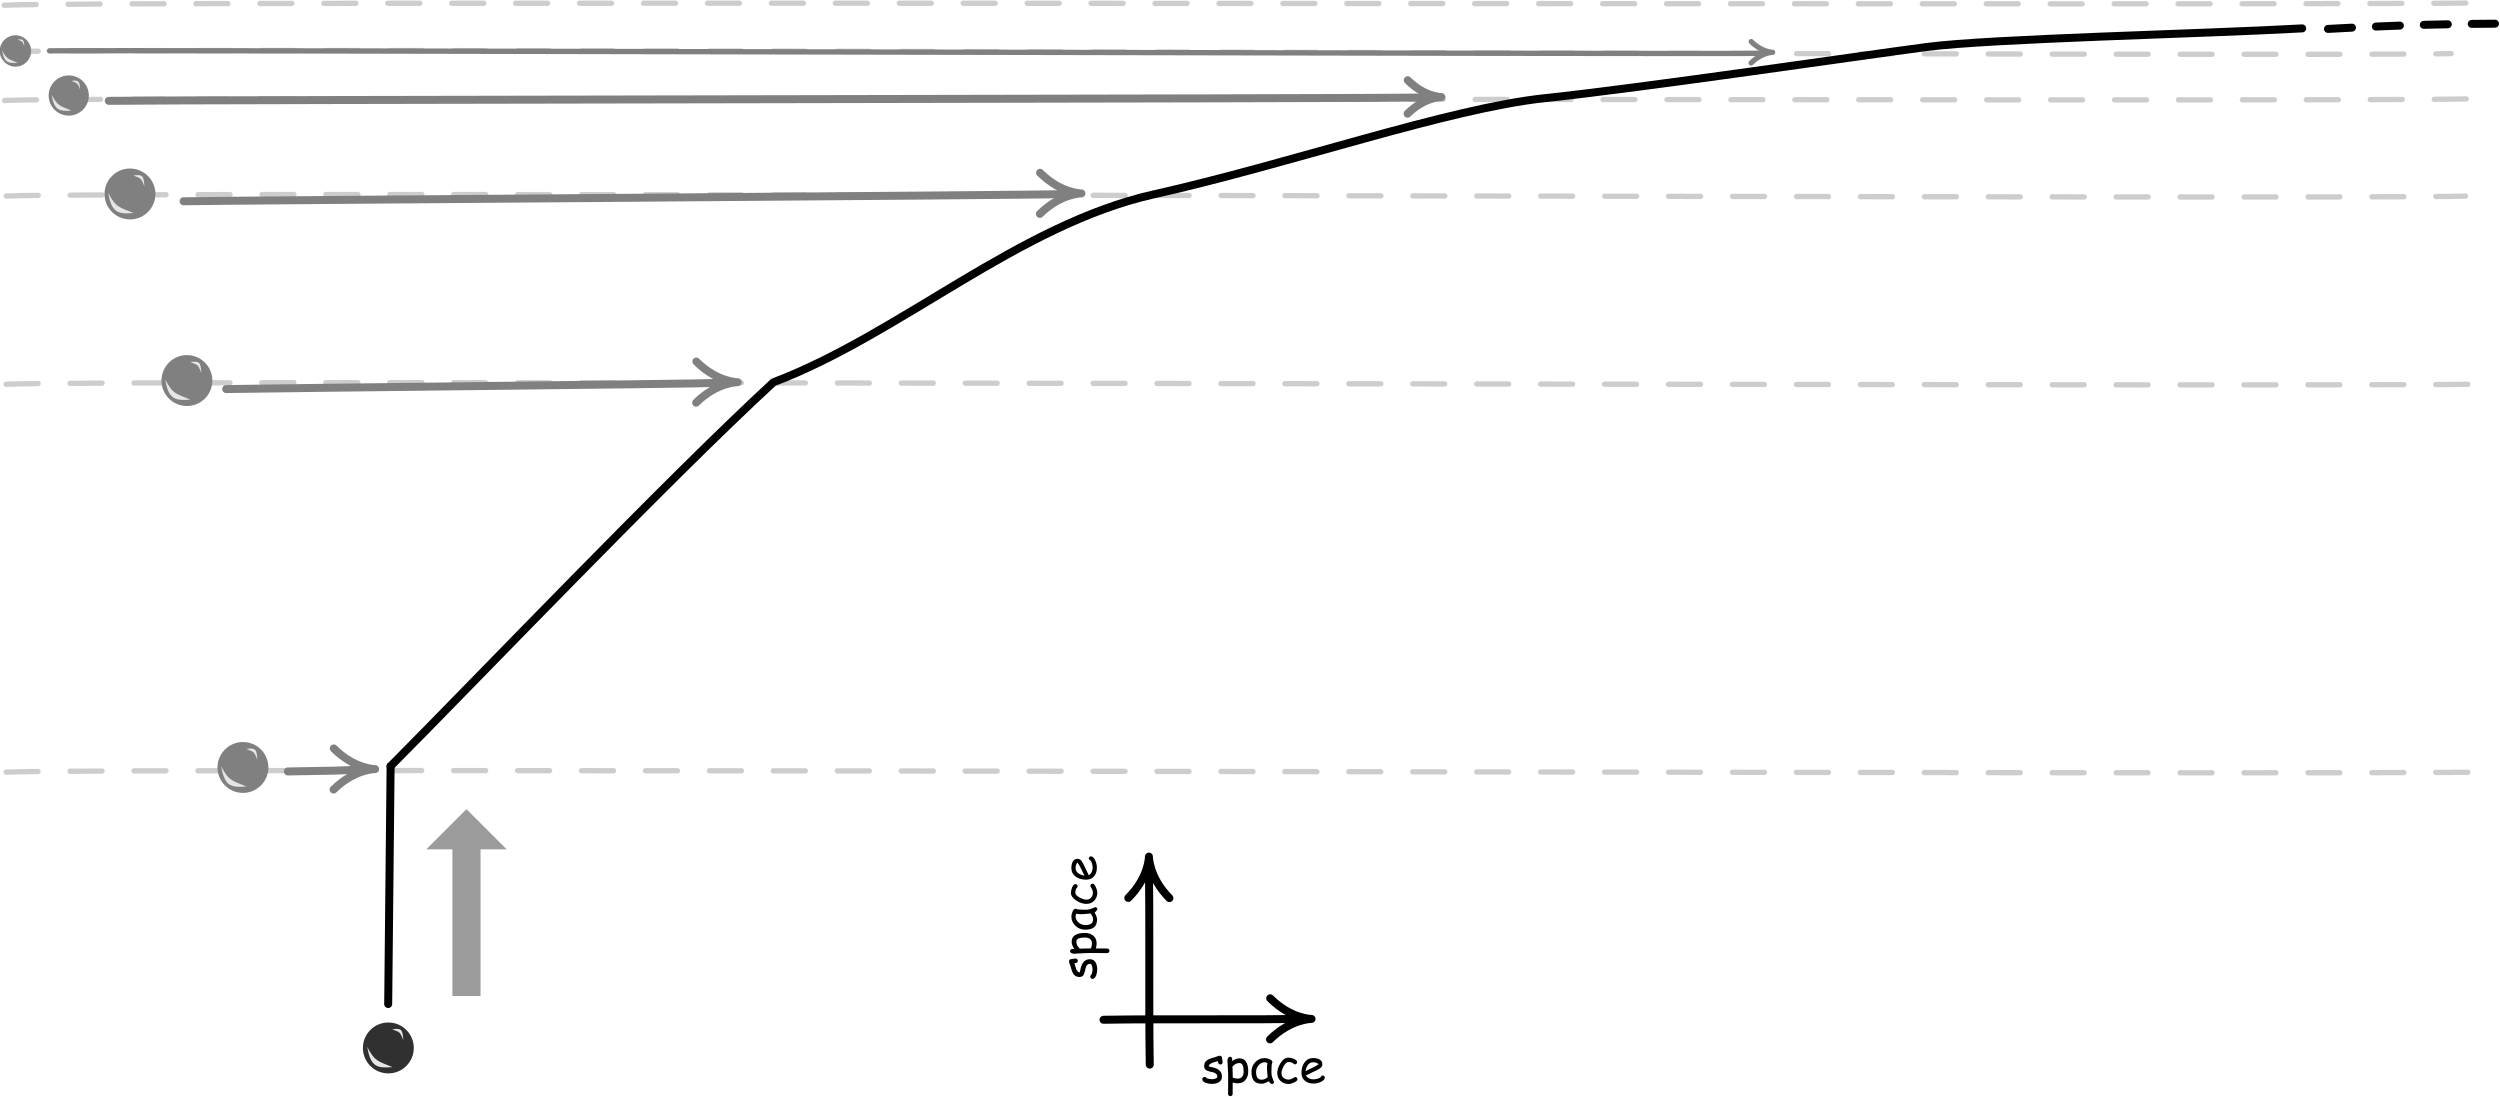 <?xml version="1.0" encoding="UTF-8" standalone="no"?>
<!DOCTYPE svg PUBLIC "-//W3C//DTD SVG 1.1//EN" "http://www.w3.org/Graphics/SVG/1.1/DTD/svg11.dtd">
<svg width="100%" height="100%" viewBox="0 0 1955 858" version="1.1" xmlns="http://www.w3.org/2000/svg" xmlns:xlink="http://www.w3.org/1999/xlink" xml:space="preserve" xmlns:serif="http://www.serif.com/" style="fill-rule:evenodd;clip-rule:evenodd;stroke-linecap:round;stroke-linejoin:round;stroke-miterlimit:1.5;">
    <g transform="matrix(1,0,0,1,-297.755,-896.728)">
        <g>
            <g transform="matrix(1,0,0,1,0,301.31)">
                <path d="M302.553,1199.25C369.693,1195.46 2166.92,1201.77 2245.22,1199.04" style="fill:none;stroke:rgb(205,205,205);stroke-width:4.17px;stroke-dasharray:25,25,0,0;"/>
            </g>
            <g transform="matrix(1,0,0,1,0,-2.041)">
                <path d="M302.553,1199.25C369.693,1195.46 2166.92,1201.77 2245.22,1199.04" style="fill:none;stroke:rgb(205,205,205);stroke-width:4.17px;stroke-dasharray:25,25,0,0;"/>
            </g>
            <g transform="matrix(1,0,0,1,0.067,-149.208)">
                <path d="M302.553,1199.25C369.693,1195.46 2147.41,1202.02 2225.72,1199.3" style="fill:none;stroke:rgb(205,205,205);stroke-width:4.17px;stroke-dasharray:25,25,0,0;"/>
            </g>
            <g transform="matrix(1,0,0,1,-1.224,-223.939)">
                <path d="M302.553,1199.25C369.693,1195.46 2152.14,1200.68 2230.45,1197.96" style="fill:none;stroke:rgb(205,205,205);stroke-width:4.17px;stroke-dasharray:25,25,0,0;"/>
            </g>
            <g transform="matrix(1,0,0,1,0.059,-261.992)">
                <path d="M302.553,1199.25C369.693,1195.46 2136.23,1203.34 2214.53,1200.62" style="fill:none;stroke:rgb(205,205,205);stroke-width:4.17px;stroke-dasharray:25,25,0,0;"/>
            </g>
            <g transform="matrix(1,0,0,1,-1.536,-298.434)">
                <path d="M302.553,1199.25C369.693,1195.46 2169.21,1199.97 2247.51,1197.25" style="fill:none;stroke:rgb(205,205,205);stroke-width:4.17px;stroke-dasharray:25,25,0,0;"/>
            </g>
        </g>
        <path d="M603.206,1495.86C671.008,1427.69 817.869,1273.86 902.598,1195.66C1001.38,1158.27 1094.13,1072.44 1200.16,1048.69C1306.19,1024.95 1430.5,981.452 1506.15,973.454C1581.81,965.455 1753.99,940.107 1804.26,933.493C1854.52,926.878 2020.79,923.254 2098.08,918.922" style="fill:none;stroke:black;stroke-width:6.25px;"/>
        <path d="M603.206,1495.86L601.324,1681.87" style="fill:none;stroke:black;stroke-width:6.25px;"/>
        <path d="M2118.25,919.344C2173.04,916.268 2219.04,915.268 2248.81,915.252" style="fill:none;stroke:black;stroke-width:6.25px;stroke-dasharray:18.75,18.75,0,0;"/>
        <g transform="matrix(1,0,0,1,-302.539,-44.486)">
            <g transform="matrix(0.133,0,0,0.133,764.267,1700.8)">
                <circle cx="1050.51" cy="450.442" r="149.643" style="fill:rgb(48,48,48);"/>
            </g>
            <g transform="matrix(0.052,0,0,0.056,860.173,1695.82)">
                <path d="M902.403,897.231C1035.91,883.061 1058.64,894.047 1067.3,1051.47C1014,907.961 990.206,940.46 902.403,897.231Z" style="fill:rgb(230,230,230);"/>
            </g>
            <g transform="matrix(-0.12,1.47308e-17,-1.2614e-17,-0.103,1015.51,1868.1)">
                <path d="M902.403,897.231C1010.32,886.309 1044.67,905.164 1067.3,1051.47C1017.44,935.635 990.206,940.46 902.403,897.231Z" style="fill:rgb(230,230,230);"/>
            </g>
        </g>
        <g transform="matrix(6.12323e-17,-1,1,6.12323e-17,-1472.59,3094.56)">
            <path d="M1418.97,2124.12L1533.66,2124.12L1533.66,2103.7L1565.08,2135.12L1533.66,2166.55L1533.66,2146.12L1418.97,2146.12L1418.97,2124.12Z" style="fill:rgb(155,155,155);"/>
        </g>
        <g transform="matrix(1,0,0,1,-4.191,64.541)">
            <g transform="matrix(1,0,0,1,885.006,-56.893)">
                <g transform="matrix(0.054,0,0,0.054,361.491,1604.79)">
                    <path d="M902.339,1202.56C1201.77,1502.1 1501.46,1501.65 1501.46,1501.65C1501.46,1501.65 1200.76,1501.04 899.736,1798.32" style="fill:none;stroke:black;stroke-width:115.1px;"/>
                </g>
                <g transform="matrix(3.32501e-18,-0.054,0.054,3.32501e-18,234.313,1640)">
                    <path d="M902.339,1202.56C1201.77,1502.1 1501.46,1501.65 1501.46,1501.65C1501.46,1501.65 1200.76,1501.04 899.736,1798.32" style="fill:none;stroke:black;stroke-width:115.1px;"/>
                </g>
                <g transform="matrix(1,0,0,1,-1184.01,486.117)">
                    <path d="M1463.89,1200.42C1511.37,1199.58 1592.28,1200.57 1615.69,1199.61" style="fill:none;stroke:black;stroke-width:6.25px;"/>
                </g>
                <g transform="matrix(6.12323e-17,-1,1,6.12323e-17,-884.365,3185.49)">
                    <path d="M1463.89,1200.42C1511.37,1199.58 1592.28,1200.57 1615.69,1199.61" style="fill:none;stroke:black;stroke-width:6.25px;"/>
                </g>
                <g transform="matrix(1,0,0,1,-316.695,526.931)">
                    <g transform="matrix(37.5,0,0,37.5,673.049,1208.67)">
                        <path d="M0.397,-0.376C0.38,-0.376 0.367,-0.382 0.36,-0.394C0.355,-0.403 0.351,-0.42 0.347,-0.447C0.323,-0.441 0.285,-0.429 0.234,-0.413C0.182,-0.392 0.156,-0.366 0.155,-0.335C0.165,-0.332 0.175,-0.329 0.184,-0.328C0.259,-0.314 0.315,-0.296 0.351,-0.272C0.404,-0.238 0.431,-0.189 0.431,-0.124C0.431,-0.071 0.408,-0.031 0.362,-0.004C0.324,0.018 0.276,0.029 0.217,0.029C0.175,0.029 0.134,0.022 0.095,0.008C0.045,-0.01 0.02,-0.036 0.02,-0.068C0.02,-0.081 0.025,-0.093 0.035,-0.103C0.046,-0.112 0.057,-0.117 0.07,-0.117C0.08,-0.117 0.093,-0.109 0.109,-0.094C0.117,-0.086 0.135,-0.08 0.162,-0.075C0.184,-0.071 0.202,-0.069 0.217,-0.069C0.245,-0.069 0.269,-0.073 0.29,-0.079C0.32,-0.089 0.335,-0.104 0.335,-0.124C0.335,-0.168 0.304,-0.198 0.242,-0.214L0.191,-0.225C0.148,-0.235 0.117,-0.246 0.099,-0.258C0.073,-0.277 0.06,-0.304 0.06,-0.341C0.06,-0.409 0.092,-0.457 0.156,-0.486C0.175,-0.495 0.207,-0.506 0.25,-0.518C0.292,-0.53 0.323,-0.54 0.342,-0.549C0.355,-0.555 0.37,-0.558 0.385,-0.558C0.399,-0.558 0.411,-0.553 0.42,-0.544C0.429,-0.535 0.433,-0.523 0.433,-0.508C0.433,-0.499 0.435,-0.485 0.439,-0.467C0.443,-0.449 0.445,-0.435 0.445,-0.425C0.445,-0.411 0.441,-0.399 0.432,-0.39C0.423,-0.381 0.411,-0.376 0.397,-0.376Z" style="fill-rule:nonzero;"/>
                    </g>
                    <g transform="matrix(37.5,0,0,37.5,691.305,1208.67)">
                        <path d="M0.275,0.017C0.243,0.017 0.207,0.012 0.168,0.001L0.167,0.235C0.167,0.249 0.163,0.261 0.154,0.27C0.145,0.279 0.133,0.284 0.119,0.284C0.105,0.284 0.094,0.279 0.085,0.27C0.076,0.261 0.071,0.249 0.071,0.235L0.073,0.04L0.073,-0.155C0.072,-0.227 0.069,-0.292 0.065,-0.35L0.058,-0.449C0.058,-0.472 0.062,-0.492 0.071,-0.508C0.081,-0.527 0.095,-0.537 0.113,-0.537C0.126,-0.537 0.137,-0.532 0.145,-0.523C0.154,-0.514 0.158,-0.503 0.158,-0.49C0.158,-0.487 0.158,-0.482 0.157,-0.474C0.155,-0.464 0.154,-0.455 0.153,-0.446C0.181,-0.465 0.208,-0.48 0.234,-0.49C0.26,-0.499 0.285,-0.504 0.309,-0.504C0.376,-0.504 0.425,-0.474 0.456,-0.415C0.48,-0.368 0.492,-0.306 0.492,-0.229C0.492,-0.159 0.473,-0.101 0.436,-0.055C0.396,-0.007 0.342,0.017 0.275,0.017ZM0.309,-0.406C0.279,-0.406 0.252,-0.4 0.228,-0.386C0.211,-0.377 0.189,-0.36 0.163,-0.334C0.167,-0.261 0.169,-0.183 0.169,-0.102C0.204,-0.088 0.24,-0.081 0.275,-0.081C0.316,-0.081 0.347,-0.096 0.369,-0.126C0.387,-0.153 0.396,-0.187 0.396,-0.229C0.396,-0.288 0.389,-0.333 0.375,-0.362C0.36,-0.392 0.338,-0.406 0.309,-0.406Z" style="fill-rule:nonzero;"/>
                    </g>
                    <g transform="matrix(37.5,0,0,37.5,711.355,1208.67)">
                        <path d="M0.449,0.032C0.443,0.032 0.432,0.025 0.416,0.011C0.401,-0.003 0.39,-0.014 0.383,-0.025C0.352,-0.008 0.324,0.005 0.3,0.013C0.277,0.022 0.257,0.026 0.241,0.026C0.165,0.026 0.109,0.005 0.074,-0.038C0.041,-0.078 0.025,-0.14 0.025,-0.224C0.025,-0.302 0.052,-0.37 0.106,-0.426C0.16,-0.482 0.225,-0.51 0.3,-0.51C0.329,-0.51 0.36,-0.502 0.396,-0.488C0.44,-0.47 0.462,-0.448 0.462,-0.422C0.462,-0.413 0.459,-0.405 0.452,-0.398C0.449,-0.386 0.446,-0.366 0.445,-0.337C0.443,-0.309 0.442,-0.273 0.441,-0.229C0.441,-0.188 0.444,-0.156 0.45,-0.133C0.453,-0.118 0.463,-0.09 0.48,-0.047C0.483,-0.041 0.486,-0.032 0.492,-0.021L0.495,-0.013C0.495,0 0.49,0.011 0.481,0.02C0.472,0.028 0.461,0.032 0.449,0.032ZM0.348,-0.307C0.348,-0.321 0.349,-0.336 0.35,-0.353C0.352,-0.369 0.355,-0.387 0.358,-0.405C0.346,-0.411 0.336,-0.416 0.327,-0.419C0.319,-0.422 0.312,-0.423 0.307,-0.423C0.256,-0.423 0.213,-0.403 0.176,-0.362C0.139,-0.32 0.121,-0.273 0.121,-0.219C0.121,-0.166 0.131,-0.126 0.149,-0.099C0.168,-0.072 0.197,-0.059 0.234,-0.059C0.266,-0.059 0.292,-0.065 0.314,-0.076C0.326,-0.082 0.342,-0.095 0.363,-0.113C0.353,-0.2 0.348,-0.264 0.348,-0.307Z" style="fill-rule:nonzero;"/>
                    </g>
                    <g transform="matrix(37.5,0,0,37.5,730.544,1208.67)">
                        <path d="M0.289,0.031C0.222,0.031 0.166,0.011 0.122,-0.03C0.075,-0.072 0.051,-0.128 0.051,-0.197C0.051,-0.263 0.073,-0.332 0.117,-0.402C0.166,-0.48 0.221,-0.519 0.282,-0.519C0.314,-0.519 0.35,-0.512 0.389,-0.497C0.439,-0.477 0.464,-0.454 0.464,-0.426C0.464,-0.414 0.46,-0.403 0.452,-0.393C0.444,-0.384 0.433,-0.379 0.421,-0.379C0.412,-0.379 0.404,-0.382 0.397,-0.387C0.39,-0.393 0.383,-0.399 0.376,-0.404C0.357,-0.42 0.326,-0.427 0.282,-0.427C0.249,-0.427 0.216,-0.398 0.184,-0.338C0.154,-0.284 0.139,-0.237 0.139,-0.197C0.139,-0.154 0.154,-0.12 0.183,-0.096C0.21,-0.073 0.246,-0.061 0.289,-0.061C0.308,-0.061 0.329,-0.066 0.351,-0.077L0.408,-0.107C0.417,-0.112 0.424,-0.115 0.429,-0.115C0.441,-0.115 0.451,-0.11 0.46,-0.1C0.469,-0.091 0.473,-0.08 0.473,-0.067C0.473,-0.044 0.448,-0.021 0.398,0.001C0.354,0.021 0.318,0.031 0.289,0.031Z" style="fill-rule:nonzero;"/>
                    </g>
                    <g transform="matrix(37.5,0,0,37.5,749.807,1208.67)">
                        <path d="M0.296,0.022C0.222,0.022 0.163,0.004 0.117,-0.033C0.067,-0.073 0.042,-0.13 0.042,-0.204C0.042,-0.288 0.063,-0.359 0.104,-0.417C0.149,-0.479 0.208,-0.51 0.283,-0.51C0.337,-0.51 0.381,-0.501 0.415,-0.483C0.457,-0.46 0.478,-0.426 0.478,-0.379C0.478,-0.347 0.46,-0.317 0.423,-0.291C0.407,-0.279 0.372,-0.261 0.319,-0.236L0.133,-0.147C0.151,-0.12 0.174,-0.1 0.201,-0.086C0.228,-0.073 0.26,-0.066 0.296,-0.066C0.318,-0.066 0.345,-0.07 0.375,-0.079C0.413,-0.089 0.438,-0.103 0.449,-0.121C0.46,-0.138 0.472,-0.147 0.485,-0.147C0.496,-0.147 0.506,-0.143 0.515,-0.134C0.524,-0.125 0.529,-0.115 0.529,-0.104C0.529,-0.068 0.5,-0.037 0.441,-0.011C0.392,0.011 0.343,0.022 0.296,0.022ZM0.283,-0.422C0.243,-0.422 0.21,-0.407 0.184,-0.376C0.157,-0.345 0.138,-0.299 0.125,-0.237L0.274,-0.309C0.333,-0.337 0.375,-0.362 0.4,-0.383C0.372,-0.409 0.333,-0.422 0.283,-0.422Z" style="fill-rule:nonzero;"/>
                    </g>
                </g>
                <g transform="matrix(6.12323e-17,-1,1,6.12323e-17,-934.791,2328.38)">
                    <g transform="matrix(37.5,0,0,37.5,673.049,1208.67)">
                        <path d="M0.397,-0.376C0.38,-0.376 0.367,-0.382 0.36,-0.394C0.355,-0.403 0.351,-0.42 0.347,-0.447C0.323,-0.441 0.285,-0.429 0.234,-0.413C0.182,-0.392 0.156,-0.366 0.155,-0.335C0.165,-0.332 0.175,-0.329 0.184,-0.328C0.259,-0.314 0.315,-0.296 0.351,-0.272C0.404,-0.238 0.431,-0.189 0.431,-0.124C0.431,-0.071 0.408,-0.031 0.362,-0.004C0.324,0.018 0.276,0.029 0.217,0.029C0.175,0.029 0.134,0.022 0.095,0.008C0.045,-0.01 0.02,-0.036 0.02,-0.068C0.02,-0.081 0.025,-0.093 0.035,-0.103C0.046,-0.112 0.057,-0.117 0.07,-0.117C0.08,-0.117 0.093,-0.109 0.109,-0.094C0.117,-0.086 0.135,-0.08 0.162,-0.075C0.184,-0.071 0.202,-0.069 0.217,-0.069C0.245,-0.069 0.269,-0.073 0.29,-0.079C0.32,-0.089 0.335,-0.104 0.335,-0.124C0.335,-0.168 0.304,-0.198 0.242,-0.214L0.191,-0.225C0.148,-0.235 0.117,-0.246 0.099,-0.258C0.073,-0.277 0.06,-0.304 0.06,-0.341C0.06,-0.409 0.092,-0.457 0.156,-0.486C0.175,-0.495 0.207,-0.506 0.25,-0.518C0.292,-0.53 0.323,-0.54 0.342,-0.549C0.355,-0.555 0.37,-0.558 0.385,-0.558C0.399,-0.558 0.411,-0.553 0.42,-0.544C0.429,-0.535 0.433,-0.523 0.433,-0.508C0.433,-0.499 0.435,-0.485 0.439,-0.467C0.443,-0.449 0.445,-0.435 0.445,-0.425C0.445,-0.411 0.441,-0.399 0.432,-0.39C0.423,-0.381 0.411,-0.376 0.397,-0.376Z" style="fill-rule:nonzero;"/>
                    </g>
                    <g transform="matrix(37.5,0,0,37.5,691.305,1208.67)">
                        <path d="M0.275,0.017C0.243,0.017 0.207,0.012 0.168,0.001L0.167,0.235C0.167,0.249 0.163,0.261 0.154,0.27C0.145,0.279 0.133,0.284 0.119,0.284C0.105,0.284 0.094,0.279 0.085,0.27C0.076,0.261 0.071,0.249 0.071,0.235L0.073,0.04L0.073,-0.155C0.072,-0.227 0.069,-0.292 0.065,-0.35L0.058,-0.449C0.058,-0.472 0.062,-0.492 0.071,-0.508C0.081,-0.527 0.095,-0.537 0.113,-0.537C0.126,-0.537 0.137,-0.532 0.145,-0.523C0.154,-0.514 0.158,-0.503 0.158,-0.49C0.158,-0.487 0.158,-0.482 0.157,-0.474C0.155,-0.464 0.154,-0.455 0.153,-0.446C0.181,-0.465 0.208,-0.48 0.234,-0.49C0.26,-0.499 0.285,-0.504 0.309,-0.504C0.376,-0.504 0.425,-0.474 0.456,-0.415C0.48,-0.368 0.492,-0.306 0.492,-0.229C0.492,-0.159 0.473,-0.101 0.436,-0.055C0.396,-0.007 0.342,0.017 0.275,0.017ZM0.309,-0.406C0.279,-0.406 0.252,-0.4 0.228,-0.386C0.211,-0.377 0.189,-0.36 0.163,-0.334C0.167,-0.261 0.169,-0.183 0.169,-0.102C0.204,-0.088 0.24,-0.081 0.275,-0.081C0.316,-0.081 0.347,-0.096 0.369,-0.126C0.387,-0.153 0.396,-0.187 0.396,-0.229C0.396,-0.288 0.389,-0.333 0.375,-0.362C0.36,-0.392 0.338,-0.406 0.309,-0.406Z" style="fill-rule:nonzero;"/>
                    </g>
                    <g transform="matrix(37.5,0,0,37.5,711.355,1208.67)">
                        <path d="M0.449,0.032C0.443,0.032 0.432,0.025 0.416,0.011C0.401,-0.003 0.39,-0.014 0.383,-0.025C0.352,-0.008 0.324,0.005 0.3,0.013C0.277,0.022 0.257,0.026 0.241,0.026C0.165,0.026 0.109,0.005 0.074,-0.038C0.041,-0.078 0.025,-0.14 0.025,-0.224C0.025,-0.302 0.052,-0.37 0.106,-0.426C0.16,-0.482 0.225,-0.51 0.3,-0.51C0.329,-0.51 0.36,-0.502 0.396,-0.488C0.44,-0.47 0.462,-0.448 0.462,-0.422C0.462,-0.413 0.459,-0.405 0.452,-0.398C0.449,-0.386 0.446,-0.366 0.445,-0.337C0.443,-0.309 0.442,-0.273 0.441,-0.229C0.441,-0.188 0.444,-0.156 0.45,-0.133C0.453,-0.118 0.463,-0.09 0.48,-0.047C0.483,-0.041 0.486,-0.032 0.492,-0.021L0.495,-0.013C0.495,0 0.49,0.011 0.481,0.02C0.472,0.028 0.461,0.032 0.449,0.032ZM0.348,-0.307C0.348,-0.321 0.349,-0.336 0.35,-0.353C0.352,-0.369 0.355,-0.387 0.358,-0.405C0.346,-0.411 0.336,-0.416 0.327,-0.419C0.319,-0.422 0.312,-0.423 0.307,-0.423C0.256,-0.423 0.213,-0.403 0.176,-0.362C0.139,-0.32 0.121,-0.273 0.121,-0.219C0.121,-0.166 0.131,-0.126 0.149,-0.099C0.168,-0.072 0.197,-0.059 0.234,-0.059C0.266,-0.059 0.292,-0.065 0.314,-0.076C0.326,-0.082 0.342,-0.095 0.363,-0.113C0.353,-0.2 0.348,-0.264 0.348,-0.307Z" style="fill-rule:nonzero;"/>
                    </g>
                    <g transform="matrix(37.5,0,0,37.5,730.544,1208.67)">
                        <path d="M0.289,0.031C0.222,0.031 0.166,0.011 0.122,-0.03C0.075,-0.072 0.051,-0.128 0.051,-0.197C0.051,-0.263 0.073,-0.332 0.117,-0.402C0.166,-0.48 0.221,-0.519 0.282,-0.519C0.314,-0.519 0.35,-0.512 0.389,-0.497C0.439,-0.477 0.464,-0.454 0.464,-0.426C0.464,-0.414 0.46,-0.403 0.452,-0.393C0.444,-0.384 0.433,-0.379 0.421,-0.379C0.412,-0.379 0.404,-0.382 0.397,-0.387C0.39,-0.393 0.383,-0.399 0.376,-0.404C0.357,-0.42 0.326,-0.427 0.282,-0.427C0.249,-0.427 0.216,-0.398 0.184,-0.338C0.154,-0.284 0.139,-0.237 0.139,-0.197C0.139,-0.154 0.154,-0.12 0.183,-0.096C0.21,-0.073 0.246,-0.061 0.289,-0.061C0.308,-0.061 0.329,-0.066 0.351,-0.077L0.408,-0.107C0.417,-0.112 0.424,-0.115 0.429,-0.115C0.441,-0.115 0.451,-0.11 0.46,-0.1C0.469,-0.091 0.473,-0.08 0.473,-0.067C0.473,-0.044 0.448,-0.021 0.398,0.001C0.354,0.021 0.318,0.031 0.289,0.031Z" style="fill-rule:nonzero;"/>
                    </g>
                    <g transform="matrix(37.5,0,0,37.5,749.807,1208.67)">
                        <path d="M0.296,0.022C0.222,0.022 0.163,0.004 0.117,-0.033C0.067,-0.073 0.042,-0.13 0.042,-0.204C0.042,-0.288 0.063,-0.359 0.104,-0.417C0.149,-0.479 0.208,-0.51 0.283,-0.51C0.337,-0.51 0.381,-0.501 0.415,-0.483C0.457,-0.46 0.478,-0.426 0.478,-0.379C0.478,-0.347 0.46,-0.317 0.423,-0.291C0.407,-0.279 0.372,-0.261 0.319,-0.236L0.133,-0.147C0.151,-0.12 0.174,-0.1 0.201,-0.086C0.228,-0.073 0.26,-0.066 0.296,-0.066C0.318,-0.066 0.345,-0.07 0.375,-0.079C0.413,-0.089 0.438,-0.103 0.449,-0.121C0.46,-0.138 0.472,-0.147 0.485,-0.147C0.496,-0.147 0.506,-0.143 0.515,-0.134C0.524,-0.125 0.529,-0.115 0.529,-0.104C0.529,-0.068 0.5,-0.037 0.441,-0.011C0.392,0.011 0.343,0.022 0.296,0.022ZM0.283,-0.422C0.243,-0.422 0.21,-0.407 0.184,-0.376C0.157,-0.345 0.138,-0.299 0.125,-0.237L0.274,-0.309C0.333,-0.337 0.375,-0.362 0.4,-0.383C0.372,-0.409 0.333,-0.422 0.283,-0.422Z" style="fill-rule:nonzero;"/>
                    </g>
                </g>
            </g>
        </g>
        <g transform="matrix(0.054,0,0,0.054,510.036,1417.06)">
            <path d="M902.339,1202.56C1201.77,1502.1 1501.46,1501.65 1501.46,1501.65C1501.46,1501.65 1200.76,1501.04 899.736,1798.32" style="fill:none;stroke:rgb(128,128,128);stroke-width:115.1px;"/>
        </g>
        <g transform="matrix(0.054,0,0,0.054,793.556,1114.51)">
            <path d="M902.339,1202.56C1201.77,1502.1 1501.46,1501.65 1501.46,1501.65C1501.46,1501.65 1200.76,1501.04 899.736,1798.32" style="fill:none;stroke:rgb(128,128,128);stroke-width:115.1px;"/>
        </g>
        <g transform="matrix(0.054,0,0,0.054,1062.37,966.896)">
            <path d="M902.339,1202.56C1201.77,1502.1 1501.46,1501.65 1501.46,1501.65C1501.46,1501.65 1200.76,1501.04 899.736,1798.32" style="fill:none;stroke:rgb(128,128,128);stroke-width:115.1px;"/>
        </g>
        <g transform="matrix(0.044,0,0,0.044,1358.88,906.521)">
            <path d="M902.339,1202.56C1201.77,1502.1 1501.46,1501.65 1501.46,1501.65C1501.46,1501.65 1200.76,1501.04 899.736,1798.32" style="fill:none;stroke:rgb(128,128,128);stroke-width:141.48px;"/>
        </g>
        <g transform="matrix(0.028,0,0,0.028,1641.95,895.583)">
            <path d="M902.339,1202.56C1201.77,1502.1 1501.46,1501.65 1501.46,1501.65C1501.46,1501.65 1200.76,1501.04 899.736,1798.32" style="fill:none;stroke:rgb(128,128,128);stroke-width:146.54px;"/>
        </g>
        <g transform="matrix(1,0,0,1,75.653,-261.222)">
            <path d="M260.82,1197.72C308.297,1196.88 1574.57,1200.57 1597.98,1199.61" style="fill:none;stroke:rgb(128,128,128);stroke-width:4.17px;"/>
        </g>
        <g transform="matrix(1,0,0,1,-1038.42,299.068)">
            <path d="M1561.29,1200.94C1608.77,1200.1 1592.28,1200.57 1615.69,1199.61" style="fill:none;stroke:rgb(128,128,128);stroke-width:6.25px;"/>
        </g>
        <g transform="matrix(1,0,0,1,-754.899,-3.479)">
            <path d="M1229.52,1204.45C1277,1203.61 1592.28,1200.57 1615.69,1199.61" style="fill:none;stroke:rgb(128,128,128);stroke-width:6.25px;"/>
        </g>
        <g transform="matrix(1,0,0,1,-486.082,-151.096)">
            <path d="M927.411,1205.22C974.888,1204.38 1592.28,1200.57 1615.69,1199.61" style="fill:none;stroke:rgb(128,128,128);stroke-width:6.25px;"/>
        </g>
        <g transform="matrix(1,0,0,1,-204.783,-226.665)">
            <path d="M587.602,1202.25C635.08,1201.41 1592.28,1200.57 1615.69,1199.61" style="fill:none;stroke:rgb(128,128,128);stroke-width:6.25px;"/>
        </g>
        <g transform="matrix(0.133,0,0,0.133,348.032,1436.97)">
            <circle cx="1050.51" cy="450.442" r="149.643" style="fill:rgb(128,128,128);"/>
            <g transform="matrix(0.389,0,0,0.422,719.978,-37.384)">
                <path d="M902.403,897.231C1035.91,883.061 1058.64,894.047 1067.3,1051.47C1014,907.961 990.206,940.46 902.403,897.231Z" style="fill:rgb(230,230,230);"/>
            </g>
            <g transform="matrix(-0.903,1.10585e-16,-9.46947e-17,-0.773,1886.1,1255.94)">
                <path d="M902.403,897.231C1010.32,886.309 1044.67,905.164 1067.3,1051.47C1017.44,935.635 990.206,940.46 902.403,897.231Z" style="fill:rgb(230,230,230);"/>
            </g>
        </g>
        <g transform="matrix(0.133,0,0,0.133,304.209,1134.42)">
            <circle cx="1050.51" cy="450.442" r="149.643" style="fill:rgb(128,128,128);"/>
            <g transform="matrix(0.389,0,0,0.422,719.978,-37.384)">
                <path d="M902.403,897.231C1035.91,883.061 1058.64,894.047 1067.3,1051.47C1014,907.961 990.206,940.46 902.403,897.231Z" style="fill:rgb(230,230,230);"/>
            </g>
            <g transform="matrix(-0.903,1.10585e-16,-9.46947e-17,-0.773,1886.1,1255.94)">
                <path d="M902.403,897.231C1010.32,886.309 1044.67,905.164 1067.3,1051.47C1017.44,935.635 990.206,940.46 902.403,897.231Z" style="fill:rgb(230,230,230);"/>
            </g>
        </g>
        <g transform="matrix(0.133,0,0,0.133,259.673,988.51)">
            <circle cx="1050.51" cy="450.442" r="149.643" style="fill:rgb(128,128,128);"/>
            <g transform="matrix(0.389,0,0,0.422,719.978,-37.384)">
                <path d="M902.403,897.231C1035.91,883.061 1058.64,894.047 1067.3,1051.47C1014,907.961 990.206,940.46 902.403,897.231Z" style="fill:rgb(230,230,230);"/>
            </g>
            <g transform="matrix(-0.903,1.10585e-16,-9.46947e-17,-0.773,1886.1,1255.94)">
                <path d="M902.403,897.231C1010.32,886.309 1044.67,905.164 1067.3,1051.47C1017.44,935.635 990.206,940.46 902.403,897.231Z" style="fill:rgb(230,230,230);"/>
            </g>
        </g>
        <g transform="matrix(0.105,0,0,0.105,241.204,924.128)">
            <circle cx="1050.51" cy="450.442" r="149.643" style="fill:rgb(128,128,128);"/>
            <g transform="matrix(0.389,0,0,0.422,719.978,-37.384)">
                <path d="M902.403,897.231C1035.91,883.061 1058.64,894.047 1067.3,1051.47C1014,907.961 990.206,940.46 902.403,897.231Z" style="fill:rgb(230,230,230);"/>
            </g>
            <g transform="matrix(-0.903,1.10585e-16,-9.46947e-17,-0.773,1886.1,1255.94)">
                <path d="M902.403,897.231C1010.32,886.309 1044.67,905.164 1067.3,1051.47C1017.44,935.635 990.206,940.46 902.403,897.231Z" style="fill:rgb(230,230,230);"/>
            </g>
        </g>
        <g transform="matrix(0.082,0,0,0.082,223.691,899.651)">
            <circle cx="1050.51" cy="450.442" r="149.643" style="fill:rgb(128,128,128);"/>
            <g transform="matrix(0.389,0,0,0.422,719.978,-37.384)">
                <path d="M902.403,897.231C1035.91,883.061 1058.64,894.047 1067.3,1051.47C1014,907.961 990.206,940.46 902.403,897.231Z" style="fill:rgb(230,230,230);"/>
            </g>
            <g transform="matrix(-0.903,1.10585e-16,-9.46947e-17,-0.773,1886.1,1255.94)">
                <path d="M902.403,897.231C1010.32,886.309 1044.67,905.164 1067.3,1051.47C1017.44,935.635 990.206,940.46 902.403,897.231Z" style="fill:rgb(230,230,230);"/>
            </g>
        </g>
    </g>
</svg>
